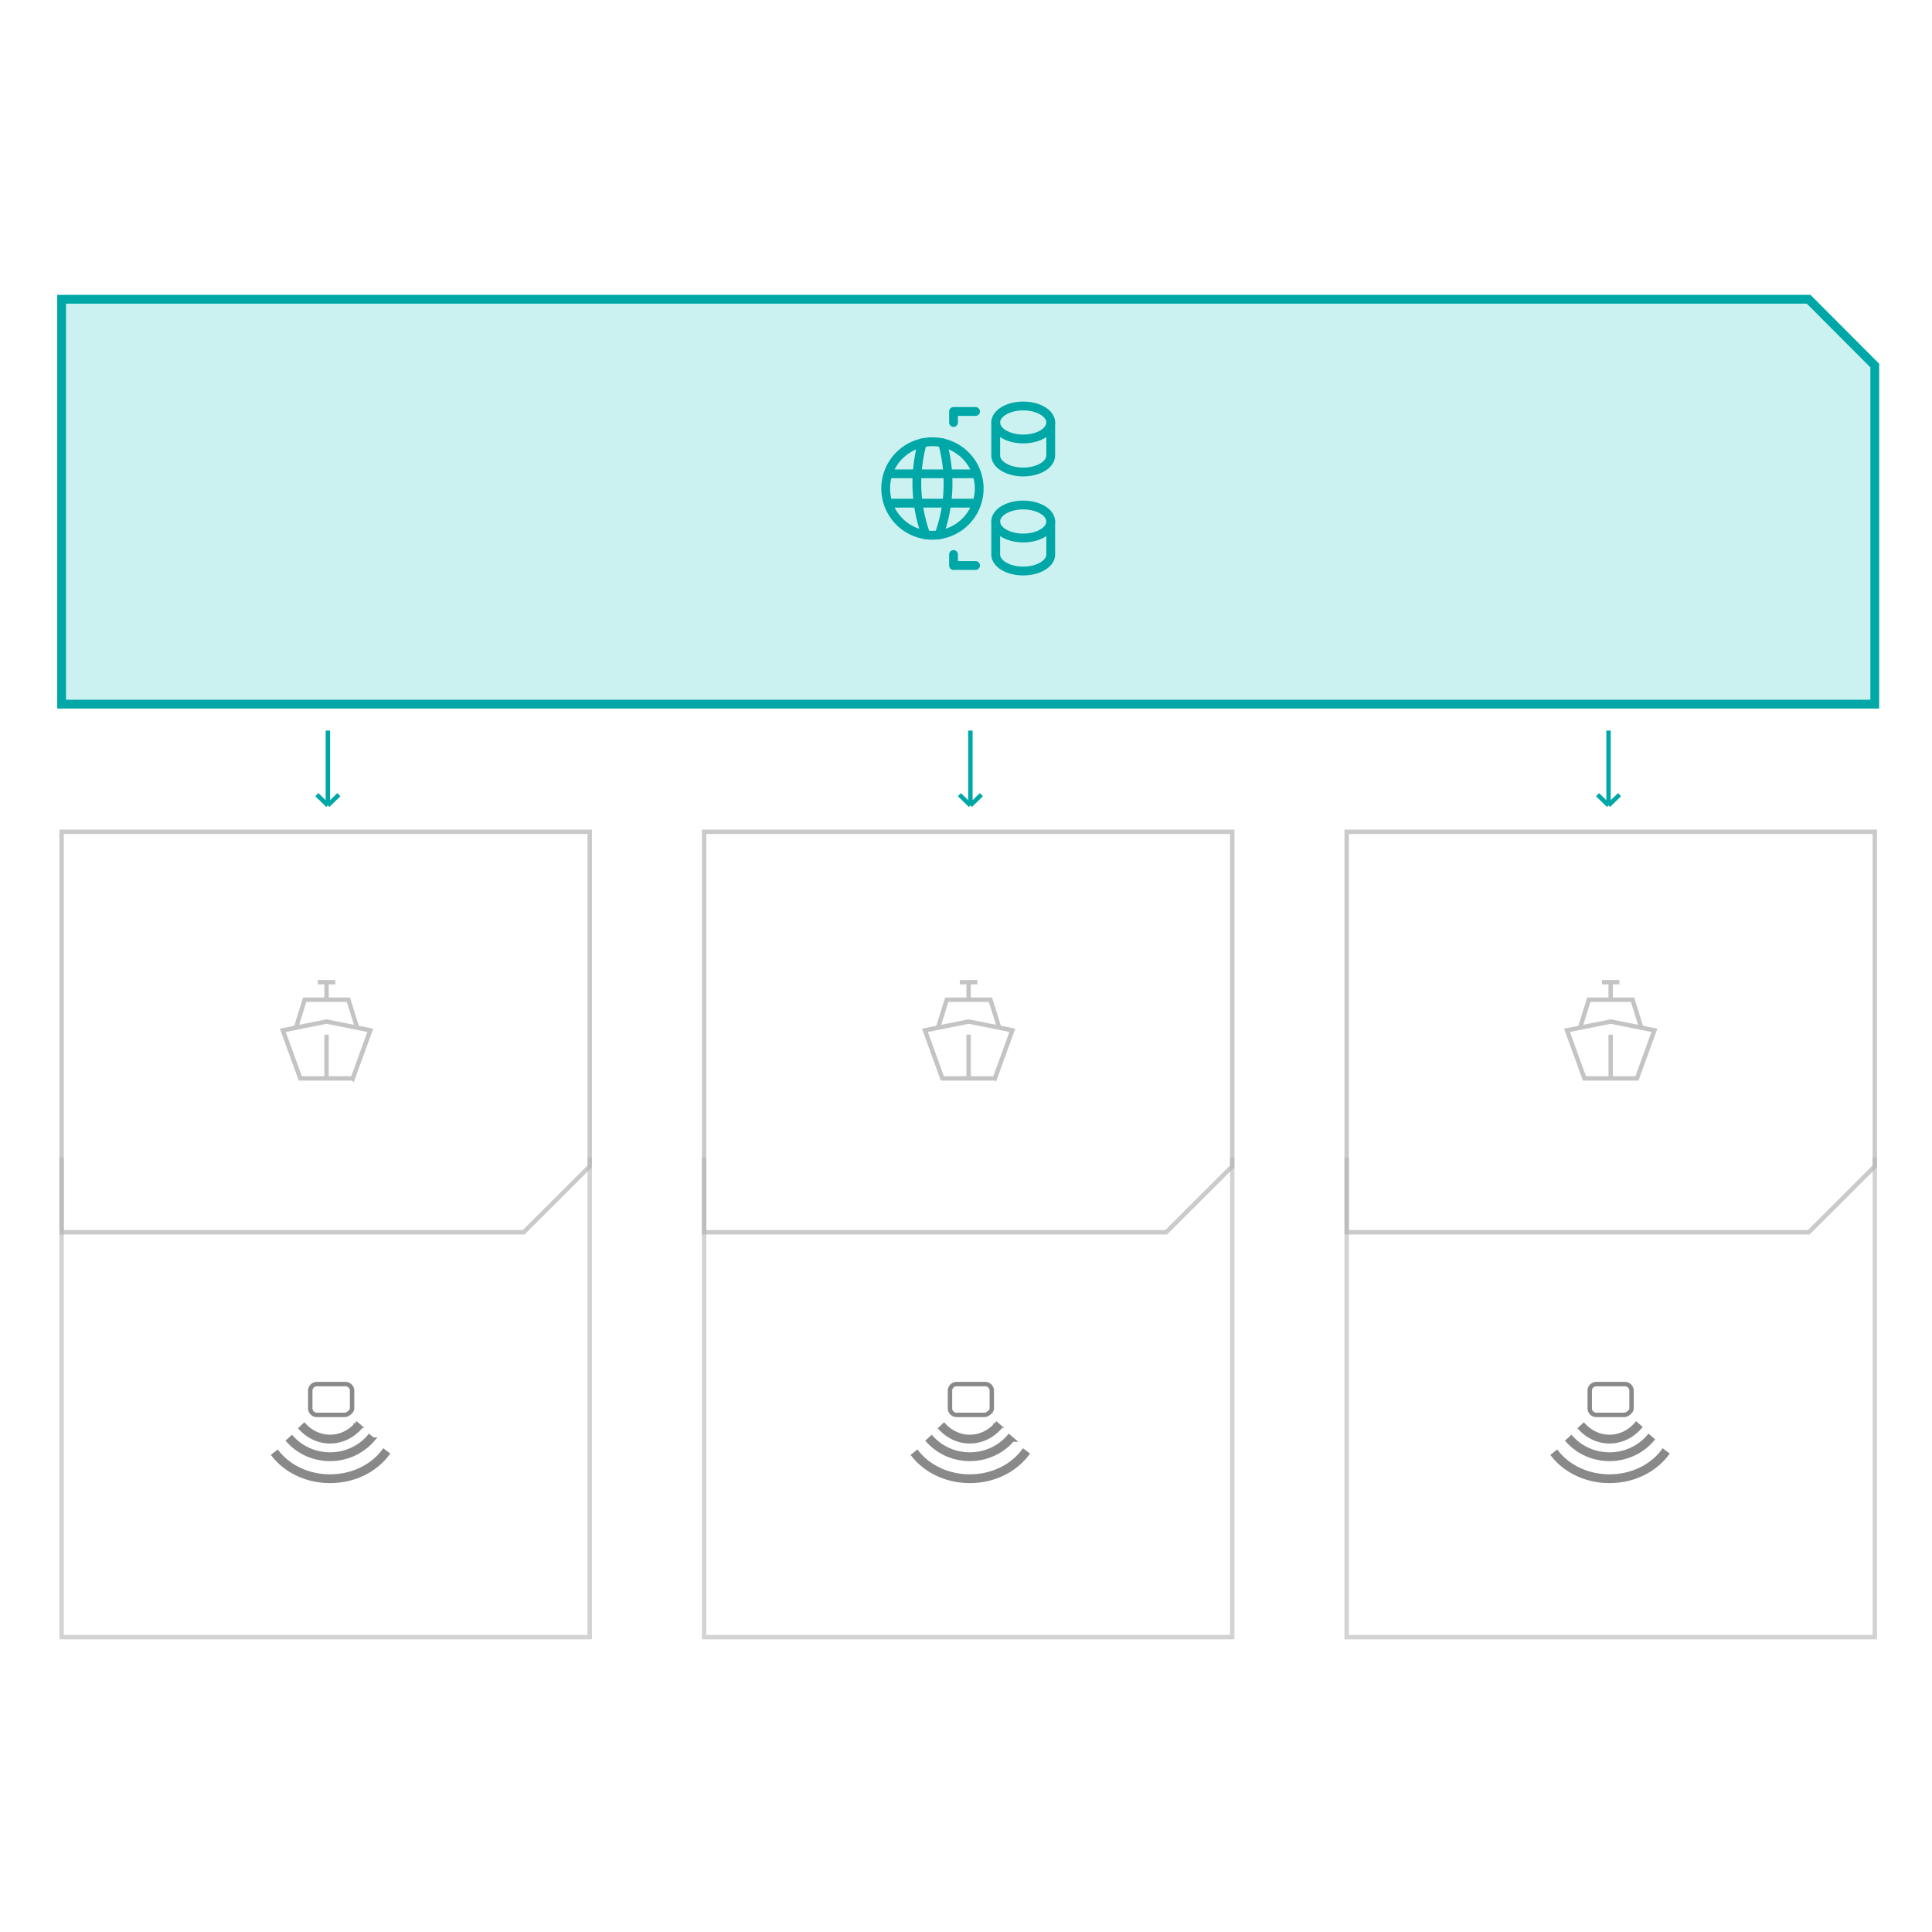 <svg xmlns="http://www.w3.org/2000/svg" width="439" height="439" fill="none"><path fill="#D3D3D3" d="M280 372v.5h.5v-.5h-.5Zm-120 0h-.5v.5h.5v-.5Zm120-109h-.5v109h1V263h-.5Zm0 109v-.5H160v1h120v-.5Zm-120 0h.5V263h-1v109h.5Zm-26 0v.5h.5v-.5h-.5Zm-120 0h-.5v.5h.5v-.5Zm120-109h-.5v109h1V263h-.5Zm0 109v-.5H14v1h120v-.5Zm-120 0h.5V263h-1v109h.5Zm412 0v.5h.5v-.5h-.5Zm-120 0h-.5v.5h.5v-.5Zm120-109h-.5v109h1V263h-.5Zm0 109v-.5H306v1h120v-.5Zm-120 0h.5V263h-1v109h.5Z"/><path fill="#00C2C2" fill-opacity=".2" d="M14 68h396.973L426 83.06V160H14V68Z"/><path fill="url(#a)" fill-opacity=".04" d="M14 68h396.973L426 83.06V160H14V68Z"/><path stroke="#00A7A7" stroke-width="2" d="M14 68h396.973L426 83.06V160H14V68Z"/><path fill="url(#b)" fill-opacity=".04" stroke="#B4B4B4" d="M280 189H160v91h105l15-14.985V189Z" opacity=".7"/><path fill="url(#c)" fill-opacity=".04" stroke="#B4B4B4" d="M134 189H14v91h105l15-14.985V189Z" opacity=".7"/><path fill="url(#d)" fill-opacity=".04" stroke="#B4B4B4" d="M426 189H306v91h105l15-14.985V189Z" opacity=".7"/><g stroke="#898989" stroke-miterlimit="10" opacity=".5"><path d="M72.212 223.183h3.976m3.975 21.857H68.236l-3.966-10.928 9.93-1.988 9.939 1.988-3.976 10.928Z"/><path d="m67.247 233.518 1.988-6.359h9.929l1.988 6.359m-6.952-6.359v-3.976m0 11.917v9.939"/></g><g stroke="#898989" stroke-miterlimit="10" opacity=".5"><path d="M218.105 223.183h3.976m3.976 21.857H214.13l-3.965-10.928 9.928-1.988 9.94 1.988-3.976 10.928Z"/><path d="m213.141 233.518 1.988-6.359h9.929l1.988 6.359m-6.953-6.359v-3.976m0 11.917v9.939"/></g><g stroke="#898989" stroke-miterlimit="10" opacity=".5"><path d="M364 223.183h3.975m3.976 21.857h-11.927l-3.965-10.928 9.928-1.988 9.94 1.988-3.976 10.928Z"/><path d="m359.035 233.518 1.988-6.359h9.928l1.988 6.359m-6.952-6.359v-3.976m0 11.917v9.939"/></g><g stroke="#00A7A7" stroke-linecap="round" stroke-linejoin="round" stroke-width="2" clip-path="url(#e)"><path d="M232.5 99.75c3.452 0 6.25-1.678 6.25-3.75s-2.798-3.75-6.25-3.75-6.25 1.678-6.25 3.75 2.798 3.75 6.25 3.75Z"/><path d="M226.25 96v7.5c0 2.07 2.798 3.75 6.25 3.75s6.25-1.68 6.25-3.75V96m-6.25 26.25c3.452 0 6.25-1.678 6.25-3.75s-2.798-3.75-6.25-3.75-6.25 1.678-6.25 3.75 2.798 3.75 6.25 3.75Z"/><path d="M226.25 118.5v7.5c0 2.07 2.798 3.75 6.25 3.75s6.25-1.68 6.25-3.75v-7.5m-26.875 3.125a10.622 10.622 0 0 0 9.816-6.559 10.627 10.627 0 0 0-7.743-14.487 10.627 10.627 0 0 0-9.586 17.934 10.624 10.624 0 0 0 7.513 3.112Zm-10.092-7.292h19.884m-19.884-6.666h19.884"/><path d="M209.583 100.624a34.405 34.405 0 0 0 .804 20.898m3.78-20.898a34.185 34.185 0 0 1 1.25 9.196 34.183 34.183 0 0 1-2.047 11.702M216.667 96v-2.5h5m-5 32.5v2.5h5"/></g><path stroke="#00A7A7" d="M220.5 166v17m0 0-2.5-2.429m2.5 2.429 2.5-2.429M74.5 166v17m0 0-2.5-2.429M74.5 183l2.5-2.429M365.5 166v17m0 0-2.5-2.429m2.5 2.429 2.5-2.429"/><path stroke="#898989" d="m87.581 330.081.4.301C85.205 334.079 80.416 336.5 75 336.5c-5.272 0-9.949-2.293-12.755-5.825l.392-.312.391-.31C65.632 333.33 70.012 335.5 75 335.5c5.125 0 9.608-2.291 12.182-5.719l.4.3Zm-2.916-2.971c-2.294 2.683-5.775 4.39-9.665 4.39-3.755 0-7.128-1.59-9.42-4.112l.37-.337.37-.336c2.106 2.317 5.211 3.785 8.68 3.785 3.594 0 6.798-1.577 8.905-4.04l.76.65Zm-3.203-3.149.376.329c-1.72 1.971-4.143 3.21-6.838 3.21-2.566 0-4.887-1.124-6.588-2.934l.729-.685c1.531 1.629 3.596 2.619 5.859 2.619 2.376 0 4.534-1.09 6.085-2.867l.377.328ZM78.5 314.5A1.5 1.5 0 0 1 80 316v4c0 .413-.26.724-.454.905-.21.197-.453.346-.613.435-.212.117-.44.16-.647.16H72a1.5 1.5 0 0 1-1.5-1.5v-4a1.5 1.5 0 0 1 1.5-1.5h6.5Zm154.444 15.581.401.301c-2.777 3.697-7.566 6.118-12.982 6.118-5.272 0-9.949-2.293-12.755-5.825l.392-.312.392-.31c2.603 3.277 6.984 5.447 11.971 5.447 5.125 0 9.608-2.291 12.182-5.719l.399.3Zm-2.916-2.971c-2.294 2.683-5.774 4.39-9.665 4.39-3.754 0-7.127-1.59-9.421-4.112l.37-.337.371-.336c2.106 2.317 5.211 3.785 8.68 3.785 3.595 0 6.799-1.577 8.906-4.04l.759.65Zm-3.203-3.149.376.329c-1.72 1.971-4.143 3.21-6.838 3.21-2.566 0-4.886-1.124-6.588-2.934l.729-.685c1.532 1.629 3.596 2.619 5.859 2.619 2.376 0 4.534-1.09 6.085-2.867l.377.328Zm-2.962-9.461a1.5 1.5 0 0 1 1.5 1.5v4c0 .413-.26.724-.454.905a3.132 3.132 0 0 1-.613.435c-.212.117-.439.16-.647.16h-6.286a1.5 1.5 0 0 1-1.5-1.5v-4a1.5 1.5 0 0 1 1.5-1.5h6.5Zm154.445 15.581.4.301c-2.777 3.697-7.565 6.118-12.981 6.118-5.273 0-9.949-2.293-12.755-5.825l.391-.312.392-.31c2.604 3.277 6.984 5.447 11.972 5.447 5.124 0 9.607-2.291 12.181-5.719l.4.3Zm-2.916-2.971c-2.295 2.683-5.775 4.39-9.665 4.39-3.755 0-7.128-1.59-9.421-4.112l.37-.337.37-.336c2.106 2.317 5.212 3.785 8.681 3.785 3.594 0 6.798-1.577 8.905-4.04l.76.65Zm-3.204-3.149.376.329c-1.72 1.971-4.143 3.21-6.837 3.21-2.567 0-4.887-1.124-6.588-2.934l.728-.685c1.532 1.629 3.597 2.619 5.86 2.619 2.375 0 4.533-1.09 6.085-2.867l.376.328Zm-2.961-9.461a1.5 1.5 0 0 1 1.5 1.5v4c0 .413-.261.724-.455.905a3.103 3.103 0 0 1-.613.435c-.212.117-.439.16-.646.16h-6.286a1.5 1.5 0 0 1-1.5-1.5v-4a1.5 1.5 0 0 1 1.5-1.5h6.5Z"/><defs><pattern id="a" width="1" height="1" patternTransform="matrix(3600 0 0 5 14 68)" patternUnits="userSpaceOnUse" preserveAspectRatio="none" viewBox="0 0 3600 5"><path fill="#EFEFEF" d="M0 0h1440v2H0z"/></pattern><pattern id="b" width="1" height="1" patternTransform="matrix(3600 0 0 5 160 189)" patternUnits="userSpaceOnUse" preserveAspectRatio="none" viewBox="0 0 3600 5"><path fill="#EFEFEF" d="M0 0h1440v2H0z"/></pattern><pattern id="c" width="1" height="1" patternTransform="matrix(3600 0 0 5 14 189)" patternUnits="userSpaceOnUse" preserveAspectRatio="none" viewBox="0 0 3600 5"><path fill="#EFEFEF" d="M0 0h1440v2H0z"/></pattern><pattern id="d" width="1" height="1" patternTransform="matrix(3600 0 0 5 306 189)" patternUnits="userSpaceOnUse" preserveAspectRatio="none" viewBox="0 0 3600 5"><path fill="#EFEFEF" d="M0 0h1440v2H0z"/></pattern><clipPath id="e"><path fill="#fff" d="M200 91h40v40h-40z"/></clipPath></defs></svg>